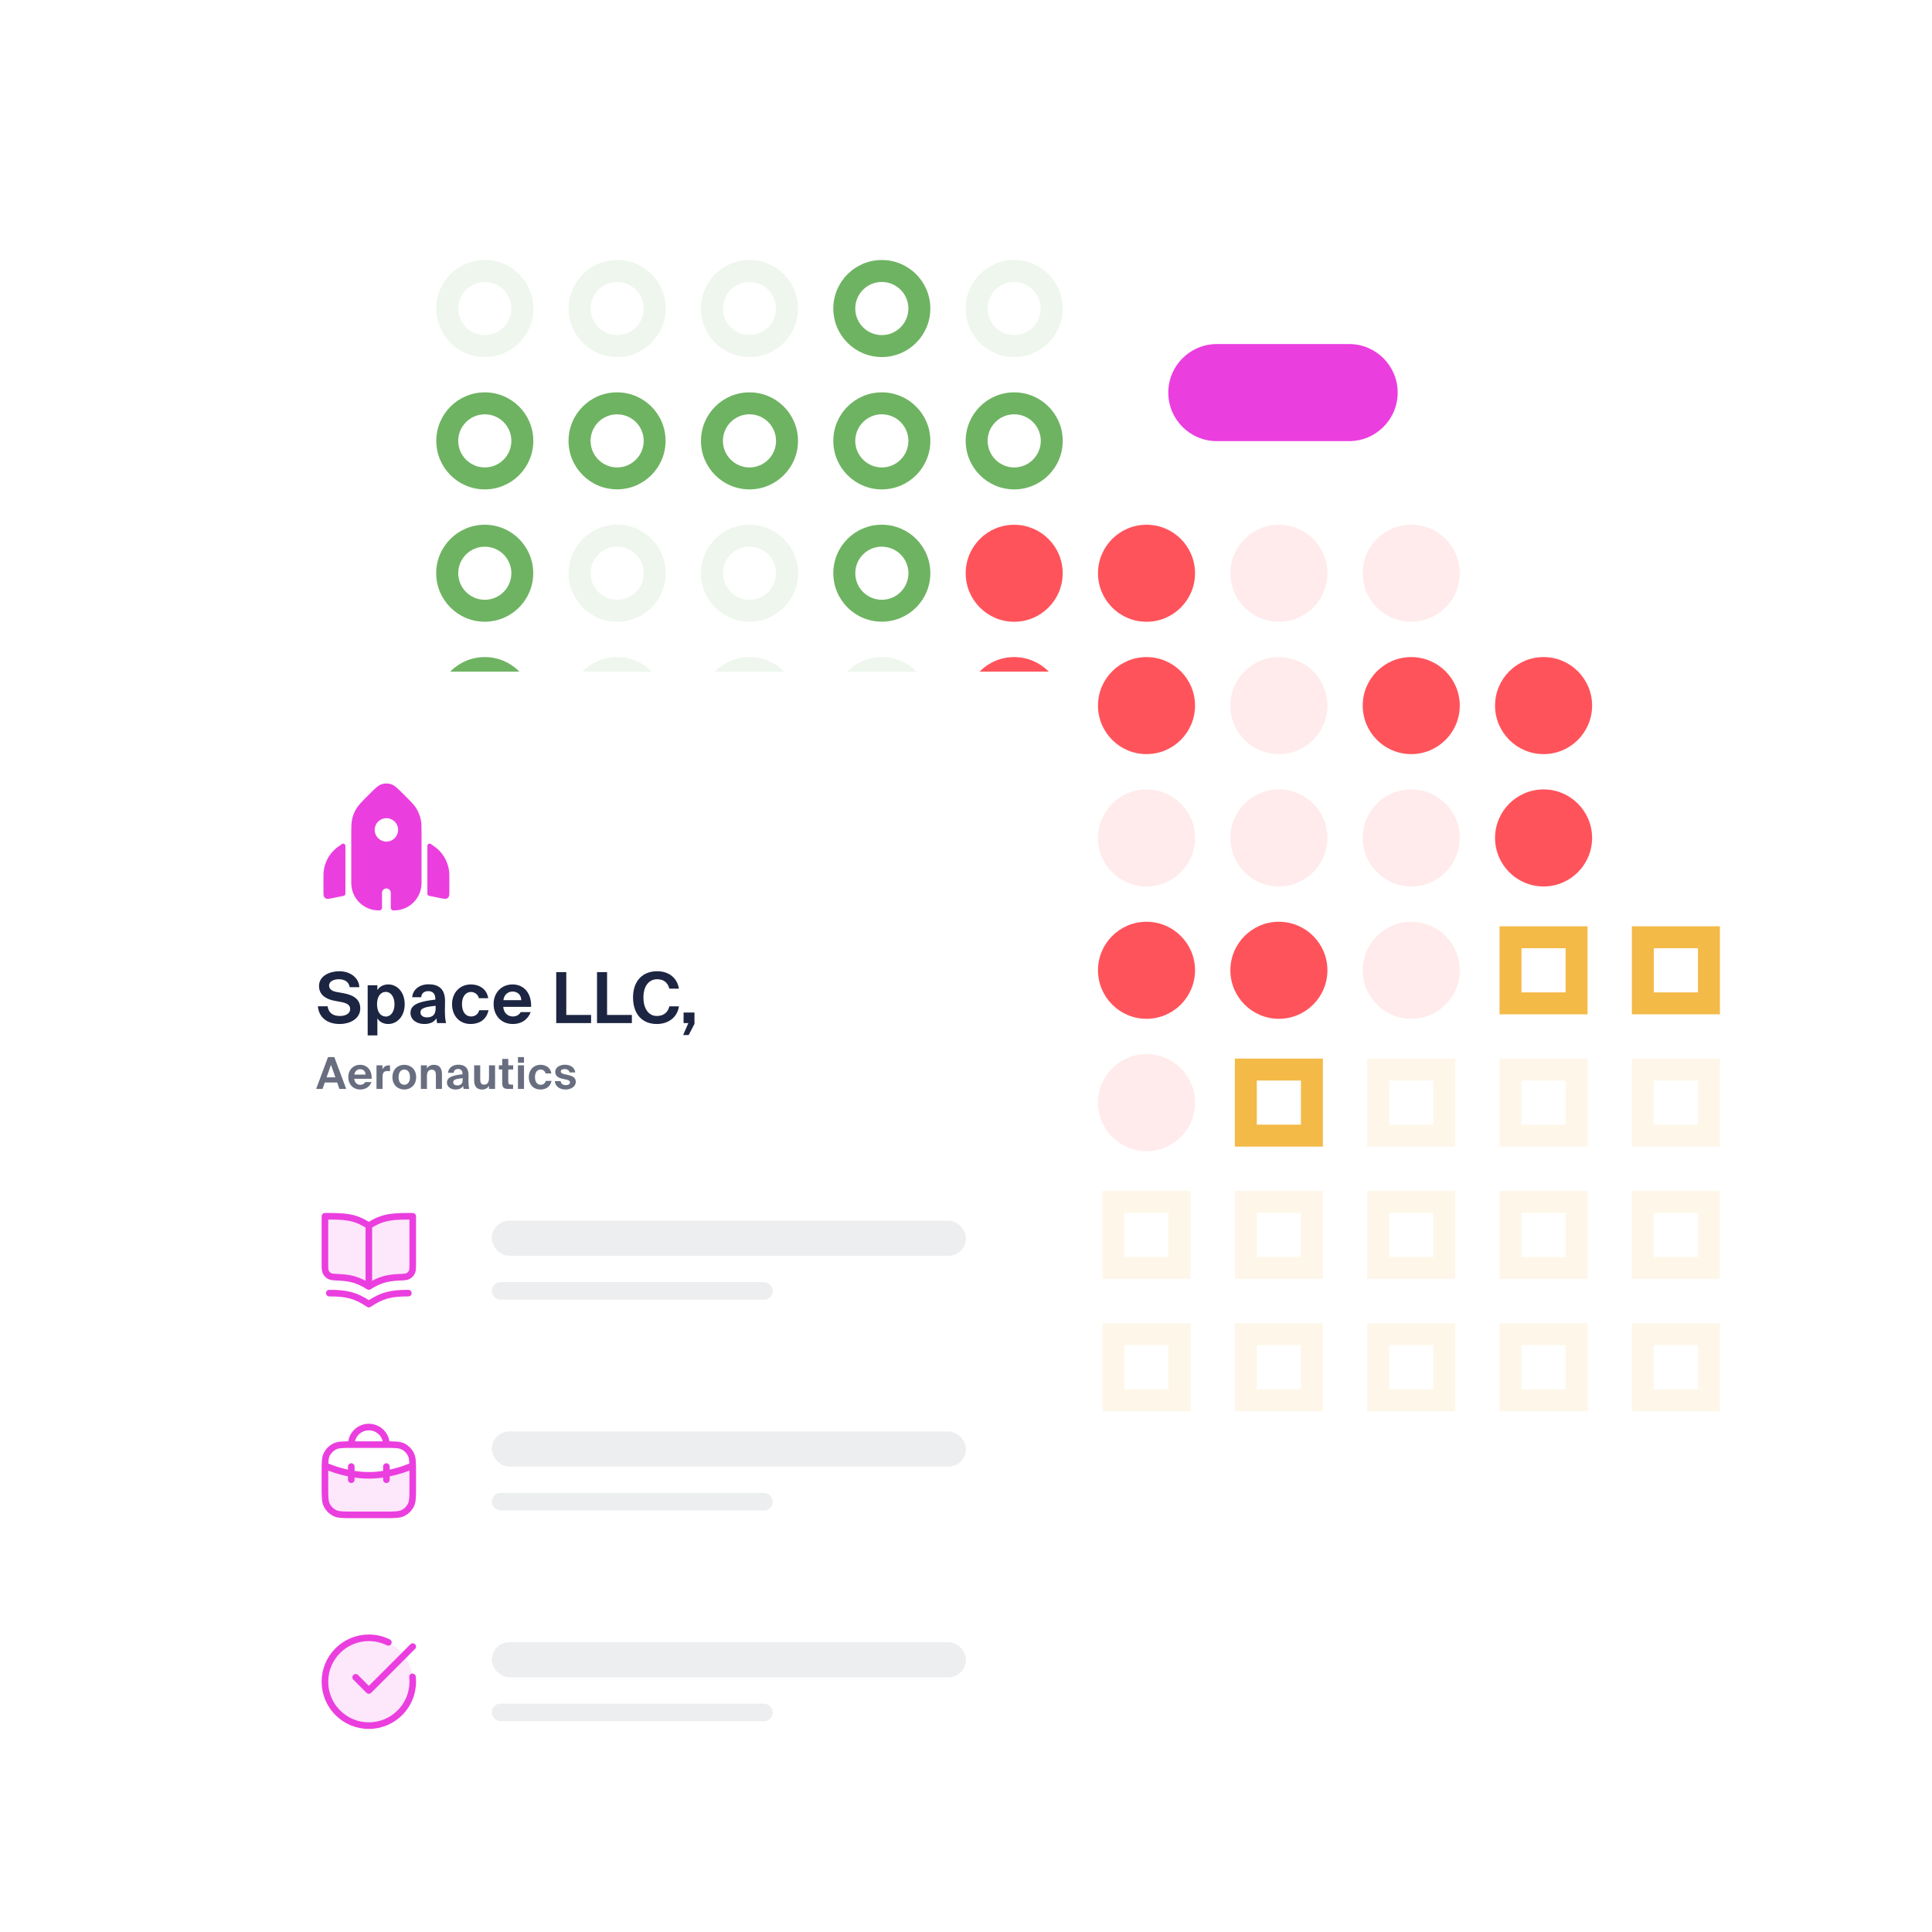 <svg width="440" height="440" viewBox="0 0 440 440" fill="none" xmlns="http://www.w3.org/2000/svg">
<path d="M351.54 171.745C345.44 171.745 340.49 166.795 340.49 160.695C340.49 154.595 345.44 149.645 351.54 149.645C357.64 149.645 362.59 154.595 362.59 160.695C362.59 166.795 357.64 171.745 351.54 171.745Z" fill="#FF535B"/>
<path d="M351.54 201.885C345.44 201.885 340.49 196.935 340.49 190.835C340.49 184.735 345.44 179.785 351.54 179.785C357.64 179.785 362.59 184.735 362.59 190.835C362.59 196.935 357.64 201.885 351.54 201.885Z" fill="#FF535B"/>
<path opacity="0.12" d="M321.4 141.605C315.29 141.605 310.35 136.655 310.35 130.545C310.35 124.435 315.3 119.495 321.4 119.495C327.5 119.495 332.45 124.445 332.45 130.545C332.45 136.645 327.5 141.595 321.41 141.595L321.4 141.605Z" fill="#FF535B"/>
<path d="M321.4 171.745C315.3 171.745 310.35 166.795 310.35 160.695C310.35 154.595 315.3 149.645 321.4 149.645C327.5 149.645 332.45 154.595 332.45 160.695C332.45 166.795 327.5 171.745 321.4 171.745Z" fill="#FF535B"/>
<path opacity="0.12" d="M321.4 201.885C315.3 201.885 310.35 196.935 310.35 190.835C310.35 184.735 315.3 179.785 321.4 179.785C327.5 179.785 332.45 184.735 332.45 190.835C332.45 196.935 327.5 201.885 321.4 201.885Z" fill="#FF535B"/>
<path opacity="0.12" d="M321.4 232.025C315.3 232.025 310.35 227.075 310.35 220.975C310.35 214.875 315.3 209.925 321.4 209.925C327.5 209.925 332.45 214.875 332.45 220.975C332.45 227.075 327.5 232.025 321.4 232.025Z" fill="#FF535B"/>
<path opacity="0.12" d="M291.26 141.605C285.16 141.605 280.21 136.655 280.21 130.555C280.21 124.455 285.17 119.505 291.26 119.505C297.35 119.505 302.31 124.455 302.31 130.555C302.31 136.655 297.36 141.605 291.26 141.605Z" fill="#FF535B"/>
<path opacity="0.12" d="M291.26 171.745C285.16 171.745 280.21 166.795 280.21 160.695C280.21 154.595 285.16 149.645 291.26 149.645C297.36 149.645 302.31 154.595 302.31 160.695C302.31 166.795 297.36 171.745 291.26 171.745Z" fill="#FF535B"/>
<path opacity="0.12" d="M291.26 201.885C285.16 201.885 280.21 196.935 280.21 190.835C280.21 184.735 285.16 179.785 291.26 179.785C297.36 179.785 302.31 184.735 302.31 190.835C302.31 196.935 297.36 201.885 291.26 201.885Z" fill="#FF535B"/>
<path d="M291.26 232.025C285.16 232.025 280.21 227.075 280.21 220.975C280.21 214.875 285.16 209.925 291.26 209.925C297.36 209.925 302.31 214.875 302.31 220.975C302.31 227.075 297.36 232.025 291.26 232.025Z" fill="#FF535B"/>
<path d="M261.11 141.605C255.01 141.605 250.06 136.655 250.06 130.555C250.06 124.455 255.01 119.505 261.11 119.505C267.21 119.505 272.16 124.455 272.16 130.555C272.16 136.655 267.21 141.605 261.11 141.605Z" fill="#FF535B"/>
<path d="M261.11 171.745C255.01 171.745 250.06 166.795 250.06 160.695C250.06 154.595 255.01 149.645 261.11 149.645C267.21 149.645 272.16 154.595 272.16 160.695C272.16 166.795 267.21 171.745 261.11 171.745Z" fill="#FF535B"/>
<path opacity="0.12" d="M261.11 201.885C255.01 201.885 250.06 196.935 250.06 190.835C250.06 184.735 255.01 179.785 261.11 179.785C267.21 179.785 272.16 184.735 272.16 190.835C272.16 196.935 267.21 201.885 261.11 201.885Z" fill="#FF535B"/>
<path d="M261.11 232.025C255.01 232.025 250.06 227.075 250.06 220.975C250.06 214.875 255.01 209.925 261.11 209.925C267.21 209.925 272.16 214.875 272.16 220.975C272.16 227.075 267.21 232.025 261.11 232.025Z" fill="#FF535B"/>
<path opacity="0.12" d="M261.11 262.165C255.01 262.165 250.06 257.215 250.06 251.115C250.06 245.015 255.02 240.065 261.11 240.065C267.2 240.065 272.16 245.015 272.16 251.115C272.16 257.215 267.21 262.165 261.11 262.165Z" fill="#FF535B"/>
<g opacity="0.12">
<path d="M230.97 64.215C234.31 64.215 237.02 66.935 237.02 70.265C237.02 73.595 234.3 76.315 230.97 76.315C227.64 76.315 224.92 73.595 224.92 70.265C224.92 66.925 227.64 64.215 230.97 64.215ZM230.97 59.215C224.87 59.215 219.92 64.165 219.92 70.265C219.92 76.365 224.87 81.315 230.97 81.315C237.07 81.315 242.02 76.365 242.02 70.265C242.02 64.165 237.07 59.215 230.97 59.215Z" fill="#6EB362"/>
</g>
<path d="M230.98 94.355C234.32 94.355 237.03 97.065 237.03 100.405C237.03 103.745 234.31 106.455 230.98 106.455C227.65 106.455 224.93 103.735 224.93 100.395C224.93 98.785 225.56 97.265 226.7 96.125C227.84 94.985 229.36 94.355 230.98 94.355ZM230.98 89.355C224.88 89.355 219.93 94.305 219.93 100.405C219.93 106.505 224.88 111.455 230.98 111.455C237.08 111.455 242.03 106.505 242.03 100.405C242.03 94.305 237.08 89.355 230.98 89.355Z" fill="#6EB362"/>
<path d="M230.98 141.605C224.88 141.605 219.93 136.655 219.93 130.555C219.93 124.455 224.88 119.505 230.97 119.515C237.07 119.515 242.02 124.455 242.02 130.555C242.02 136.655 237.07 141.605 230.97 141.605H230.98Z" fill="#FF535B"/>
<path d="M230.98 171.745C224.88 171.745 219.93 166.795 219.93 160.695C219.93 154.595 224.88 149.645 230.97 149.645C237.06 149.645 242.02 154.595 242.02 160.695C242.02 166.795 237.07 171.745 230.97 171.745H230.98Z" fill="#FF535B"/>
<path d="M230.97 201.885C224.87 201.885 219.92 196.935 219.92 190.835C219.92 184.735 224.87 179.785 230.97 179.785C237.07 179.785 242.02 184.735 242.02 190.835C242.02 196.935 237.07 201.885 230.97 201.885Z" fill="#FF535B"/>
<path d="M230.97 232.025C224.87 232.025 219.93 227.075 219.92 220.975C219.92 214.875 224.87 209.925 230.97 209.925C237.07 209.925 242.02 214.875 242.02 220.975C242.02 227.075 237.07 232.025 230.97 232.025Z" fill="#FF535B"/>
<path opacity="0.12" d="M230.98 262.165C224.88 262.165 219.93 257.215 219.93 251.115C219.93 245.015 224.88 240.065 230.98 240.065C237.08 240.065 242.03 245.015 242.03 251.115C242.03 257.215 237.08 262.165 230.98 262.165Z" fill="#FF535B"/>
<path opacity="0.12" d="M200.84 262.165C194.74 262.165 189.79 257.215 189.79 251.115C189.79 245.015 194.74 240.065 200.84 240.065C206.94 240.065 211.89 245.015 211.89 251.115C211.89 257.215 206.94 262.165 200.84 262.165Z" fill="#FF535B"/>
<path d="M200.83 64.215C204.17 64.215 206.88 66.925 206.88 70.265C206.88 73.605 204.16 76.315 200.83 76.315C197.5 76.315 194.78 73.605 194.78 70.265C194.78 66.925 197.49 64.215 200.83 64.215ZM200.83 59.215C194.73 59.215 189.78 64.165 189.78 70.265C189.78 76.365 194.73 81.315 200.83 81.315C206.93 81.315 211.88 76.365 211.88 70.265C211.88 64.165 206.93 59.215 200.83 59.215Z" fill="#6EB362"/>
<path d="M200.83 94.355C204.17 94.355 206.88 97.065 206.88 100.405C206.88 103.745 204.16 106.455 200.83 106.455C197.5 106.455 194.78 103.735 194.78 100.405C194.78 97.075 197.49 94.355 200.83 94.355ZM200.83 89.355C194.73 89.355 189.78 94.305 189.78 100.405C189.78 106.505 194.73 111.455 200.83 111.455C206.93 111.455 211.88 106.505 211.88 100.405C211.88 94.305 206.93 89.355 200.83 89.355Z" fill="#6EB362"/>
<path d="M200.84 124.505C204.17 124.505 206.89 127.215 206.89 130.545C206.89 133.875 204.17 136.595 200.84 136.595C199.23 136.595 197.71 135.965 196.56 134.825C195.42 133.685 194.79 132.165 194.79 130.535C194.79 128.925 195.42 127.405 196.56 126.265C197.7 125.125 199.22 124.495 200.84 124.495M200.84 119.495H200.82C194.73 119.495 189.78 124.435 189.78 130.535C189.78 136.645 194.73 141.585 200.83 141.585C206.93 141.585 211.88 136.635 211.88 130.535C211.88 124.435 206.93 119.495 200.83 119.495H200.84Z" fill="#6EB362"/>
<g opacity="0.12">
<path d="M200.83 154.645C204.17 154.645 206.88 157.365 206.88 160.695C206.88 164.025 204.16 166.745 200.83 166.745C199.22 166.745 197.7 166.115 196.55 164.975C195.41 163.835 194.78 162.315 194.78 160.695C194.78 159.075 195.41 157.555 196.55 156.415C197.69 155.275 199.21 154.645 200.83 154.645ZM200.83 149.645C194.73 149.645 189.78 154.595 189.78 160.695C189.78 166.795 194.73 171.745 200.83 171.745C206.93 171.745 211.88 166.795 211.88 160.695C211.88 154.595 206.93 149.645 200.83 149.645Z" fill="#6EB362"/>
</g>
<path d="M200.83 201.885C194.73 201.885 189.78 196.935 189.78 190.835C189.78 184.735 194.73 179.785 200.83 179.785C206.93 179.785 211.88 184.735 211.88 190.835C211.88 196.935 206.93 201.885 200.83 201.885Z" fill="#FF535B"/>
<path opacity="0.12" d="M200.83 232.025C194.73 232.025 189.78 227.075 189.78 220.975C189.78 214.875 194.73 209.925 200.83 209.925C206.93 209.925 211.88 214.875 211.88 220.975C211.88 227.075 206.93 232.025 200.83 232.025Z" fill="#FF535B"/>
<g opacity="0.12">
<path d="M170.69 64.215C174.03 64.215 176.74 66.935 176.74 70.265C176.74 73.595 174.03 76.315 170.69 76.315C167.35 76.315 164.64 73.605 164.64 70.265C164.64 66.925 167.35 64.215 170.69 64.215ZM170.69 59.215C164.59 59.215 159.64 64.165 159.64 70.265C159.64 76.365 164.59 81.315 170.69 81.315C176.79 81.315 181.74 76.365 181.74 70.265C181.74 64.165 176.79 59.215 170.69 59.215Z" fill="#6EB362"/>
</g>
<path d="M170.69 94.355C174.03 94.355 176.74 97.065 176.74 100.405C176.74 103.745 174.02 106.455 170.69 106.455C167.36 106.455 164.64 103.735 164.64 100.405C164.64 97.075 167.35 94.355 170.69 94.355ZM170.69 89.355C164.59 89.355 159.64 94.305 159.64 100.405C159.64 106.505 164.59 111.455 170.69 111.455C176.79 111.455 181.74 106.505 181.74 100.405C181.74 94.305 176.79 89.355 170.69 89.355Z" fill="#6EB362"/>
<g opacity="0.12">
<path d="M170.7 124.495C174.04 124.495 176.75 127.205 176.75 130.545C176.75 133.885 174.04 136.595 170.7 136.595C167.36 136.595 164.65 133.875 164.65 130.545C164.65 127.215 167.37 124.495 170.7 124.495ZM170.7 119.495C164.6 119.495 159.65 124.445 159.65 130.545C159.65 136.645 164.6 141.595 170.7 141.595C176.8 141.595 181.75 136.645 181.75 130.545C181.75 124.445 176.8 119.495 170.7 119.495Z" fill="#6EB362"/>
</g>
<g opacity="0.12">
<path d="M170.7 154.645C174.04 154.645 176.75 157.365 176.75 160.695C176.75 164.025 174.03 166.745 170.7 166.745C167.37 166.745 164.65 164.035 164.65 160.695C164.65 157.355 167.37 154.645 170.7 154.645ZM170.7 149.645C164.6 149.645 159.65 154.595 159.65 160.695C159.65 166.795 164.6 171.745 170.7 171.745C176.8 171.745 181.75 166.795 181.75 160.695C181.75 154.595 176.8 149.645 170.7 149.645Z" fill="#6EB362"/>
</g>
<path d="M170.7 184.785C174.04 184.785 176.75 187.495 176.75 190.835C176.75 194.175 174.03 196.885 170.7 196.885C167.37 196.885 164.65 194.175 164.65 190.835C164.65 187.495 167.37 184.785 170.7 184.785ZM170.7 179.785C164.6 179.785 159.65 184.735 159.65 190.835C159.65 196.935 164.6 201.885 170.7 201.885C176.8 201.885 181.75 196.935 181.75 190.835C181.75 184.735 176.8 179.785 170.7 179.785Z" fill="#6EB362"/>
<g opacity="0.12">
<path d="M170.69 214.925C174.03 214.925 176.74 217.635 176.74 220.975C176.74 224.315 174.03 227.025 170.69 227.025C167.35 227.025 164.64 224.315 164.64 220.975C164.64 217.635 167.35 214.925 170.69 214.925ZM170.69 209.925C164.59 209.925 159.64 214.875 159.64 220.975C159.64 227.075 164.59 232.025 170.69 232.025C176.79 232.025 181.74 227.075 181.74 220.975C181.74 214.875 176.79 209.925 170.69 209.925Z" fill="#6EB362"/>
</g>
<g opacity="0.12">
<path d="M140.55 64.215C143.89 64.215 146.6 66.935 146.61 70.265C146.61 73.605 143.89 76.315 140.55 76.315C138.93 76.315 137.41 75.685 136.27 74.545C135.13 73.405 134.5 71.885 134.5 70.265C134.5 66.925 137.21 64.215 140.55 64.215ZM140.55 59.215C134.45 59.215 129.5 64.165 129.5 70.265C129.5 76.365 134.45 81.315 140.55 81.315C146.65 81.315 151.6 76.365 151.61 70.265C151.61 64.165 146.66 59.215 140.55 59.215Z" fill="#6EB362"/>
</g>
<path d="M140.56 94.365C143.89 94.365 146.6 97.075 146.6 100.405C146.6 103.735 143.89 106.455 140.55 106.455C137.21 106.455 134.5 103.735 134.5 100.405C134.5 97.065 137.21 94.355 140.55 94.355M140.55 89.355H140.53C134.43 89.355 129.49 94.295 129.48 100.395C129.48 106.505 134.43 111.445 140.53 111.445C146.63 111.445 151.58 106.495 151.58 100.395C151.58 94.295 146.64 89.355 140.54 89.355H140.55Z" fill="#6EB362"/>
<g opacity="0.12">
<path d="M140.55 124.495C143.89 124.495 146.6 127.205 146.6 130.545C146.6 132.165 145.97 133.685 144.83 134.825C143.69 135.965 142.17 136.595 140.55 136.595C137.21 136.595 134.5 133.875 134.5 130.545C134.5 127.205 137.22 124.495 140.55 124.495ZM140.55 119.495C134.45 119.495 129.5 124.445 129.5 130.545C129.5 136.645 134.45 141.595 140.55 141.595C146.65 141.595 151.61 136.645 151.6 130.545C151.6 124.445 146.65 119.495 140.55 119.495Z" fill="#6EB362"/>
</g>
<g opacity="0.12">
<path d="M140.55 154.645C143.89 154.645 146.6 157.365 146.6 160.695C146.6 164.025 143.89 166.745 140.55 166.745C137.21 166.745 134.5 164.025 134.5 160.695C134.5 157.355 137.21 154.645 140.55 154.645ZM140.55 149.645C134.45 149.645 129.5 154.595 129.5 160.695C129.5 166.795 134.45 171.745 140.55 171.745C146.65 171.745 151.6 166.795 151.6 160.695C151.6 154.595 146.65 149.645 140.55 149.645Z" fill="#6EB362"/>
</g>
<path d="M140.55 184.785C143.89 184.785 146.6 187.505 146.61 190.835C146.61 194.175 143.89 196.885 140.55 196.885C137.21 196.885 134.5 194.175 134.5 190.835C134.5 189.225 135.13 187.705 136.27 186.565C137.41 185.425 138.93 184.795 140.55 184.795M140.55 179.795C134.45 179.795 129.5 184.745 129.5 190.845C129.5 196.945 134.45 201.895 140.55 201.895C146.65 201.895 151.6 196.945 151.61 190.845C151.61 184.745 146.66 179.795 140.55 179.795Z" fill="#6EB362"/>
<g opacity="0.12">
<path d="M140.55 214.925C143.89 214.925 146.6 217.645 146.61 220.975C146.61 224.315 143.89 227.025 140.55 227.025C137.21 227.025 134.5 224.305 134.5 220.975C134.5 217.635 137.22 214.925 140.55 214.925ZM140.55 209.925C134.45 209.925 129.5 214.875 129.5 220.975C129.5 227.075 134.45 232.025 140.55 232.025C146.65 232.025 151.6 227.075 151.61 220.975C151.61 214.875 146.66 209.925 140.55 209.925Z" fill="#6EB362"/>
</g>
<g opacity="0.12">
<path d="M110.41 64.215C113.75 64.215 116.46 66.935 116.46 70.265C116.46 73.595 113.75 76.315 110.41 76.315C107.07 76.315 104.36 73.605 104.36 70.265C104.36 66.925 107.08 64.215 110.41 64.215ZM110.41 59.215C104.31 59.215 99.36 64.165 99.36 70.265C99.36 76.365 104.31 81.315 110.41 81.315C116.51 81.315 121.46 76.365 121.46 70.265C121.46 64.165 116.51 59.215 110.41 59.215Z" fill="#6EB362"/>
</g>
<path d="M110.41 94.355C113.75 94.355 116.46 97.065 116.46 100.405C116.46 103.745 113.75 106.455 110.41 106.455C107.07 106.455 104.36 103.735 104.36 100.405C104.36 97.075 107.08 94.355 110.41 94.355ZM110.41 89.355C104.31 89.355 99.36 94.305 99.36 100.405C99.36 106.505 104.31 111.455 110.41 111.455C116.51 111.455 121.46 106.505 121.46 100.405C121.46 94.305 116.51 89.355 110.41 89.355Z" fill="#6EB362"/>
<path d="M110.42 124.505C113.75 124.505 116.46 127.215 116.46 130.545C116.46 133.875 113.75 136.595 110.41 136.595C107.07 136.595 104.36 133.875 104.36 130.545C104.36 127.215 107.07 124.505 110.41 124.505M110.41 119.505H110.39C104.29 119.505 99.34 124.455 99.34 130.545C99.34 136.635 104.29 141.595 110.39 141.595C116.49 141.595 121.44 136.645 121.44 130.545C121.44 124.445 116.5 119.505 110.4 119.505H110.41Z" fill="#6EB362"/>
<path d="M110.41 154.645C113.75 154.645 116.46 157.365 116.46 160.695C116.46 164.025 113.75 166.745 110.41 166.745C107.07 166.745 104.36 164.035 104.36 160.695C104.36 157.355 107.08 154.645 110.41 154.645ZM110.41 149.645C104.31 149.645 99.36 154.595 99.36 160.695C99.36 166.795 104.31 171.745 110.41 171.745C116.51 171.745 121.46 166.795 121.46 160.695C121.46 154.595 116.51 149.645 110.41 149.645Z" fill="#6EB362"/>
<path d="M386.7 215.955V226.005H376.65V215.955H386.7ZM391.7 210.955H371.65V231.005H391.7V210.955Z" fill="#F3BA48"/>
<g opacity="0.12">
<path d="M386.7 246.085V256.135H376.65V246.085H386.7ZM391.7 241.085H371.65V261.135H391.7V241.085Z" fill="#F3BA48"/>
</g>
<g opacity="0.12">
<path d="M386.7 276.225V286.275H376.65V276.225H386.7ZM391.7 271.225H371.65V291.275H391.7V271.225Z" fill="#F3BA48"/>
</g>
<path d="M356.56 215.955V226.005H346.51V215.955H356.56ZM361.56 210.955H341.51V231.005H361.56V210.955Z" fill="#F3BA48"/>
<g opacity="0.12">
<path d="M356.56 246.085V256.135H346.51V246.085H356.56ZM361.56 241.085H341.51V261.135H361.56V241.085Z" fill="#F3BA48"/>
</g>
<g opacity="0.12">
<path d="M356.56 276.225V286.275H346.51V276.225H356.56ZM361.56 271.225H341.51V291.275H361.56V271.225Z" fill="#F3BA48"/>
</g>
<g opacity="0.12">
<path d="M326.42 246.085V256.135H316.37V246.085H326.42ZM331.42 241.085H311.37V261.135H331.42V241.085Z" fill="#F3BA48"/>
</g>
<g opacity="0.12">
<path d="M326.42 276.225V286.275H316.37V276.225H326.42ZM331.42 271.225H311.37V291.275H331.42V271.225Z" fill="#F3BA48"/>
</g>
<path d="M296.28 246.085V256.135H286.23V246.085H296.28ZM301.28 241.085H281.23V261.135H301.28V241.085Z" fill="#F3BA48"/>
<g opacity="0.12">
<path d="M296.28 276.225V286.275H286.23V276.225H296.28ZM301.28 271.225H281.23V291.275H301.28V271.225Z" fill="#F3BA48"/>
</g>
<g opacity="0.12">
<path d="M266.14 276.225V286.275H256.09V276.225H266.14ZM271.14 271.225H251.09V291.275H271.14V271.225Z" fill="#F3BA48"/>
</g>
<g opacity="0.12">
<path d="M236.14 276.225V286.275H226.09V276.225H236.14ZM241.14 271.225H221.09V291.275H241.14V271.225Z" fill="#F3BA48"/>
</g>
<g opacity="0.12">
<path d="M386.7 306.365V316.415H376.65V306.365H386.7ZM391.7 301.365H371.65V321.415H391.7V301.365Z" fill="#F3BA48"/>
</g>
<g opacity="0.12">
<path d="M356.56 306.365V316.415H346.51V306.365H356.56ZM361.56 301.365H341.51V321.415H361.56V301.365Z" fill="#F3BA48"/>
</g>
<g opacity="0.12">
<path d="M326.42 306.365V316.415H316.37V306.365H326.42ZM331.42 301.365H311.37V321.415H331.42V301.365Z" fill="#F3BA48"/>
</g>
<g opacity="0.12">
<path d="M296.28 306.365V316.415H286.23V306.365H296.28ZM301.28 301.365H281.23V321.415H301.28V301.365Z" fill="#F3BA48"/>
</g>
<g opacity="0.12">
<path d="M266.14 306.365V316.415H256.09V306.365H266.14ZM271.14 301.365H251.09V321.415H271.14V301.365Z" fill="#F3BA48"/>
</g>
<g opacity="0.12">
<path d="M236.14 306.365V316.415H226.09V306.365H236.14ZM241.14 301.365H221.09V321.415H241.14V301.365Z" fill="#F3BA48"/>
</g>
<path d="M120.44 180.805H100.39V200.855H120.44V180.805Z" fill="#F3BA48"/>
<path opacity="0.12" d="M120.44 210.945H100.39V230.995H120.44V210.945Z" fill="#F3BA48"/>
<rect x="250.57" y="57.855" width="83.24" height="53.11" rx="7.5" fill="white" fill-opacity="0.5"/>
<g filter="url(#filter0_dd_5844_180864)">
<path d="M307.26 73.355H277.12C271.02 73.355 266.07 78.305 266.07 84.405C266.07 90.505 271.01 95.465 277.12 95.465H307.26C313.36 95.465 318.31 90.505 318.31 84.405C318.31 78.305 313.36 73.355 307.26 73.355Z" fill="#EB3EDF"/>
</g>
<rect x="250.57" y="57.855" width="83.24" height="53.11" rx="7.5" stroke="white"/>
<g opacity="0.12">
<path d="M170.69 245.065C174.03 245.065 176.74 247.775 176.74 251.115C176.74 254.455 174.03 257.165 170.69 257.165C167.35 257.165 164.64 254.455 164.64 251.115C164.64 247.775 167.35 245.065 170.69 245.065ZM170.69 240.065C164.59 240.065 159.64 245.015 159.64 251.115C159.64 257.215 164.59 262.165 170.69 262.165C176.79 262.165 181.74 257.215 181.74 251.115C181.74 245.015 176.79 240.065 170.69 240.065Z" fill="#6EB362"/>
</g>
<g opacity="0.12">
<path d="M140.55 275.205C143.89 275.205 146.6 277.925 146.61 281.255C146.61 284.595 143.89 287.305 140.55 287.305C137.21 287.305 134.5 284.585 134.5 281.255C134.5 277.915 137.22 275.205 140.55 275.205ZM140.55 270.205C134.45 270.205 129.5 275.155 129.5 281.255C129.5 287.355 134.45 292.305 140.55 292.305C146.65 292.305 151.6 287.355 151.61 281.255C151.61 275.155 146.66 270.205 140.55 270.205Z" fill="#6EB362"/>
</g>
<path d="M140.57 305.345C143.9 305.345 146.61 308.055 146.61 311.395C146.61 314.735 143.9 317.445 140.56 317.445C138.94 317.445 137.43 316.815 136.28 315.675C135.14 314.535 134.51 313.015 134.51 311.395C134.51 308.055 137.22 305.345 140.56 305.345M140.56 300.345H140.54C134.44 300.345 129.49 305.295 129.49 311.395C129.49 317.495 134.43 322.445 140.54 322.445H140.56C146.65 322.445 151.6 317.495 151.6 311.395C151.6 305.295 146.66 300.345 140.56 300.345Z" fill="#0091EA"/>
<g opacity="0.12">
<path d="M110.42 275.205C113.75 275.205 116.47 277.925 116.47 281.255C116.47 284.585 113.75 287.305 110.42 287.305C107.08 287.305 104.36 284.585 104.37 281.245C104.37 279.635 105 278.115 106.14 276.965C107.28 275.825 108.81 275.195 110.42 275.195M110.42 270.195C104.31 270.195 99.36 275.145 99.37 281.245C99.37 287.345 104.32 292.295 110.42 292.295C116.52 292.295 121.47 287.335 121.47 281.245C121.47 275.155 116.52 270.195 110.42 270.195Z" fill="#0091EA"/>
</g>
<path d="M110.42 305.335C113.75 305.335 116.46 308.055 116.46 311.395C116.46 314.735 113.75 317.445 110.41 317.445C107.07 317.445 104.36 314.725 104.36 311.395C104.36 308.055 107.08 305.335 110.42 305.335ZM110.42 300.335C104.31 300.335 99.37 305.295 99.36 311.395C99.36 317.495 104.31 322.445 110.41 322.445C116.51 322.445 121.46 317.495 121.46 311.395C121.46 305.295 116.51 300.335 110.41 300.335H110.42Z" fill="#0091EA"/>
<g opacity="0.12">
<path d="M205.86 276.225V286.275H195.81V276.225H205.86ZM210.86 271.225H190.81V291.275H210.86V271.225Z" fill="#F3BA48"/>
</g>
<g opacity="0.12">
<path d="M175.72 276.225V286.275H165.67V276.225H175.72ZM180.72 271.225H160.67V291.275H180.72V271.225Z" fill="#F3BA48"/>
</g>
<g opacity="0.12">
<path d="M205.86 306.365V316.415H195.81V306.365H205.86ZM210.86 301.365H190.81V321.415H210.86V301.365Z" fill="#F3BA48"/>
</g>
<path d="M170.7 299.385L158.52 320.465H182.87L170.7 299.385Z" fill="#6EB362"/>
<g opacity="0.12">
<path d="M140.55 240.065H110.41C104.31 240.065 99.36 245.015 99.36 251.115C99.36 257.215 104.3 262.175 110.41 262.175H140.55C146.65 262.175 151.6 257.215 151.6 251.115C151.6 245.015 146.65 240.065 140.55 240.065Z" fill="#EB3EDF"/>
</g>
<g filter="url(#filter1_dd_5844_180864)">
<path d="M48 133C48 124.163 55.163 117 64 117H244V367C244 375.837 236.837 383 228 383H64C55.163 383 48 375.837 48 367V133Z" fill="white"/>
<g clip-path="url(#clip0_5844_180864)">
<path d="M75.581 168.564C74.925 168.695 74.597 168.761 74.34 168.672C74.115 168.594 73.925 168.439 73.804 168.233C73.667 167.999 73.667 167.664 73.667 166.995L73.667 164.126C73.667 163.352 73.667 162.965 73.7 162.601C73.892 160.511 74.897 158.58 76.5 157.224C76.779 156.988 77.096 156.766 77.73 156.322V156.322C77.859 156.232 77.923 156.187 77.971 156.167C78.26 156.043 78.591 156.216 78.656 156.524C78.667 156.575 78.667 156.653 78.667 156.81V167.291C78.667 167.525 78.667 167.642 78.625 167.737C78.588 167.822 78.528 167.894 78.453 167.947C78.367 168.007 78.253 168.03 78.024 168.076L75.581 168.564Z" fill="#EB3EDF"/>
<path d="M98.27 156.322C98.904 156.766 99.221 156.988 99.501 157.224C101.103 158.58 102.108 160.511 102.3 162.601C102.334 162.965 102.334 163.352 102.334 164.126V166.995C102.334 167.664 102.334 167.999 102.196 168.233C102.076 168.439 101.886 168.594 101.66 168.672C101.404 168.761 101.076 168.695 100.42 168.564L97.977 168.076C97.747 168.03 97.633 168.007 97.547 167.947C97.472 167.894 97.412 167.822 97.375 167.737C97.333 167.642 97.333 167.525 97.333 167.291V156.81C97.333 156.653 97.333 156.575 97.344 156.524C97.409 156.215 97.74 156.043 98.029 156.167C98.077 156.187 98.142 156.232 98.27 156.322V156.322Z" fill="#EB3EDF"/>
<path fill-rule="evenodd" clip-rule="evenodd" d="M84.033 144.952C85.421 143.559 86.115 142.862 86.916 142.602C87.621 142.372 88.38 142.372 89.084 142.602C89.885 142.863 90.579 143.559 91.967 144.952L92.589 145.576C93.65 146.641 94.18 147.173 94.592 147.772C95.231 148.701 95.666 149.755 95.869 150.864C96 151.579 96 152.33 96 153.833V153.833V165.111C96 168.548 93.214 171.334 89.778 171.334H89.556C89.249 171.334 89 171.085 89 170.778V167.333C89 166.781 88.552 166.333 88 166.333V166.333C87.448 166.333 87 166.781 87 167.333V170.778C87 171.085 86.751 171.334 86.445 171.334H86.222C82.786 171.334 80 168.548 80 165.111L80 154.288C80 152.336 80 151.361 80.22 150.442C80.415 149.627 80.737 148.849 81.174 148.134C81.666 147.328 82.355 146.636 83.733 145.254L84.033 144.952ZM88 155.667C89.473 155.667 90.667 154.473 90.667 153C90.667 151.527 89.473 150.333 88 150.333C86.527 150.333 85.333 151.527 85.333 153C85.333 154.473 86.527 155.667 88 155.667Z" fill="#EB3EDF"/>
</g>
<path d="M76.128 191.912C74.24 191.544 72.656 190.568 72.656 188.552C72.656 186.216 75.136 185.192 77.28 185.192C79.68 185.192 81.728 186.6 81.84 188.824H79.632C79.456 187.464 78.272 187.016 77.184 187.016C76.128 187.016 74.944 187.416 74.944 188.456C74.944 189.272 75.632 189.72 76.56 189.896L78.08 190.168C79.968 190.504 82.048 191.256 82.048 193.656C82.048 196.04 79.68 197.208 77.344 197.208C74.496 197.208 72.608 195.672 72.4 193.176H74.608C74.864 194.872 76.048 195.384 77.424 195.384C78.448 195.384 79.744 195.016 79.744 193.768C79.744 192.776 78.832 192.408 77.6 192.184L76.128 191.912ZM83.734 199.8V188.392H85.942V189.496C86.406 188.696 87.334 188.2 88.422 188.2C90.502 188.2 92.166 189.992 92.166 192.696C92.166 195.448 90.454 197.208 88.406 197.208C87.51 197.208 86.486 196.856 85.942 195.912V199.8H83.734ZM89.846 192.712C89.846 191.032 89.014 189.896 87.878 189.896C86.662 189.896 85.862 190.968 85.862 192.696C85.862 194.456 86.662 195.512 87.878 195.512C89.014 195.512 89.846 194.392 89.846 192.712ZM96.587 197.208C94.939 197.208 93.483 196.248 93.483 194.68C93.483 192.648 95.771 192.04 99.147 191.656V191.512C99.147 190.184 98.427 189.72 97.531 189.72C96.683 189.72 95.979 190.168 95.931 191.112H93.867C94.027 189.416 95.435 188.168 97.643 188.168C99.691 188.168 101.355 189.048 101.355 191.96C101.355 192.232 101.323 193.368 101.323 194.152C101.323 195.512 101.419 196.28 101.579 197H99.547C99.483 196.728 99.435 196.344 99.403 195.928C98.795 196.824 97.883 197.208 96.587 197.208ZM99.211 193.064C96.747 193.32 95.755 193.608 95.755 194.568C95.755 195.192 96.251 195.704 97.243 195.704C98.619 195.704 99.211 194.952 99.211 193.704V193.064ZM111.178 191.336H109.066C108.906 190.52 108.106 189.912 107.274 189.912C106.122 189.912 105.21 190.888 105.21 192.68C105.21 194.488 106.074 195.496 107.29 195.496C108.042 195.496 108.858 195.112 109.146 194.072H111.258C110.746 196.424 108.954 197.208 107.178 197.208C104.602 197.208 102.954 195.304 102.954 192.712C102.954 190.088 104.698 188.2 107.274 188.2C109.066 188.2 110.89 189.192 111.178 191.336ZM114.607 193.304C114.719 194.776 115.743 195.496 116.783 195.496C117.455 195.496 118.143 195.256 118.591 194.504H120.863C120.399 195.784 119.135 197.208 116.799 197.208C114.031 197.208 112.415 195.144 112.415 192.664C112.415 190.104 114.191 188.2 116.735 188.2C119.391 188.2 121.055 190.264 120.959 193.304H114.607ZM114.639 191.784H118.719C118.671 190.328 117.647 189.816 116.719 189.816C115.887 189.816 114.815 190.344 114.639 191.784ZM128.967 195.144H134.615V197H126.679V185.4H128.967V195.144ZM138.256 195.144H143.904V197H135.968V185.4H138.256V195.144ZM154.617 193.192C154.313 195.528 152.377 197.208 149.593 197.208C146.153 197.208 144.169 194.84 144.169 191.144C144.169 187.48 146.281 185.192 149.657 185.192C152.377 185.192 154.233 186.744 154.617 189.16H152.441C152.009 187.544 150.921 187.016 149.641 187.016C147.881 187.016 146.537 188.456 146.537 191.144C146.537 193.912 147.881 195.384 149.561 195.384C150.937 195.384 152.073 194.76 152.441 193.192H154.617ZM155.68 194.6H158.16V197.176L156.848 199.72H155.584L156.768 197H155.68V194.6Z" fill="#1C2541"/>
<path d="M74.7 204.75H76.14L78.85 212H77.3L76.79 210.53H73.97L73.46 212H72L74.7 204.75ZM74.38 209.36H76.38L75.38 206.5L74.38 209.36ZM80.686 209.69C80.756 210.61 81.396 211.06 82.046 211.06C82.466 211.06 82.896 210.91 83.176 210.44H84.596C84.306 211.24 83.516 212.13 82.056 212.13C80.326 212.13 79.316 210.84 79.316 209.29C79.316 207.69 80.426 206.5 82.016 206.5C83.676 206.5 84.716 207.79 84.656 209.69H80.686ZM80.706 208.74H83.256C83.226 207.83 82.586 207.51 82.006 207.51C81.486 207.51 80.816 207.84 80.706 208.74ZM88.825 207.95C88.625 207.93 88.455 207.92 88.255 207.92C87.575 207.92 87.125 208.17 87.125 209.18V212H85.745V206.62H87.105V207.56C87.415 206.9 87.905 206.63 88.525 206.63C88.615 206.63 88.735 206.64 88.825 206.65V207.95ZM89.374 209.32C89.374 207.43 90.714 206.5 92.074 206.5C93.434 206.5 94.774 207.43 94.774 209.32C94.774 211.21 93.434 212.13 92.074 212.13C90.714 212.13 89.374 211.21 89.374 209.32ZM90.774 209.32C90.774 210.44 91.314 211.05 92.074 211.05C92.834 211.05 93.374 210.44 93.374 209.32C93.374 208.19 92.834 207.58 92.074 207.58C91.314 207.58 90.774 208.19 90.774 209.32ZM97.232 207.33C97.542 206.79 98.132 206.5 98.792 206.5C100.082 206.5 100.652 207.29 100.652 208.61V212H99.272V208.91C99.272 208.21 99.122 207.61 98.342 207.61C97.432 207.61 97.232 208.35 97.232 209.2V212H95.852V206.62H97.232V207.33ZM103.729 212.13C102.699 212.13 101.789 211.53 101.789 210.55C101.789 209.28 103.219 208.9 105.329 208.66V208.57C105.329 207.74 104.879 207.45 104.319 207.45C103.789 207.45 103.349 207.73 103.319 208.32H102.029C102.129 207.26 103.009 206.48 104.389 206.48C105.669 206.48 106.709 207.03 106.709 208.85C106.709 209.02 106.689 209.73 106.689 210.22C106.689 211.07 106.749 211.55 106.849 212H105.579C105.539 211.83 105.509 211.59 105.489 211.33C105.109 211.89 104.539 212.13 103.729 212.13ZM105.369 209.54C103.829 209.7 103.209 209.88 103.209 210.48C103.209 210.87 103.519 211.19 104.139 211.19C104.999 211.19 105.369 210.72 105.369 209.94V209.54ZM111.368 211.29C111.058 211.83 110.458 212.13 109.798 212.13C108.508 212.13 107.988 211.34 107.988 210.02V206.62H109.368V209.72C109.368 210.44 109.468 211.02 110.248 211.02C111.158 211.02 111.368 210.27 111.368 209.42V206.62H112.748V212H111.368V211.29ZM114.376 205.16H115.756V206.62H116.876V207.57H115.756V210.35C115.756 210.9 115.946 211.01 116.436 211.01H116.856V212H115.846C114.616 212 114.376 211.62 114.376 210.55V207.57H113.616V206.62H114.376V205.16ZM119.34 204.75V206.03H117.96V204.75H119.34ZM119.34 206.62V212H117.96V206.62H119.34ZM125.567 208.46H124.247C124.147 207.95 123.647 207.57 123.127 207.57C122.407 207.57 121.837 208.18 121.837 209.3C121.837 210.43 122.377 211.06 123.137 211.06C123.607 211.06 124.117 210.82 124.297 210.17H125.617C125.297 211.64 124.177 212.13 123.067 212.13C121.457 212.13 120.427 210.94 120.427 209.32C120.427 207.68 121.517 206.5 123.127 206.5C124.247 206.5 125.387 207.12 125.567 208.46ZM129.73 208.24C129.63 207.79 129.21 207.47 128.58 207.47C128.07 207.47 127.71 207.66 127.71 207.99C127.71 208.28 127.92 208.5 128.43 208.61L129.15 208.77C130.22 209.01 131.13 209.28 131.13 210.39C131.13 211.47 130.02 212.13 128.8 212.13C127.48 212.13 126.48 211.45 126.35 210.22H127.68C127.76 210.74 128.13 211.13 128.84 211.13C129.43 211.13 129.81 210.91 129.81 210.52C129.81 210.12 129.39 209.96 128.93 209.86L128.13 209.69C127.12 209.48 126.45 209.06 126.45 208.08C126.45 207.11 127.49 206.48 128.65 206.48C129.77 206.48 130.84 207 131.02 208.24H129.73Z" fill="#686E80"/>
<path opacity="0.12" d="M94 241L94 251.657C94 252.759 94 253.309 93.794 253.727C93.608 254.106 93.334 254.392 92.964 254.596C92.556 254.82 91.971 254.847 90.8 254.9C88.265 255.016 86.427 255.44 84 257C81.573 255.44 79.735 255.016 77.2 254.9C76.029 254.847 75.444 254.82 75.036 254.596C74.666 254.392 74.392 254.106 74.206 253.727C74 253.309 74 252.759 74 251.657L74 241C78.444 241 80.667 241 84 243.143C87.333 241 89.556 241 94 241Z" fill="#EB3EDF"/>
<path d="M84 257C86.427 255.44 88.265 255.016 90.8 254.9C91.971 254.847 92.556 254.82 92.964 254.596C93.334 254.392 93.608 254.106 93.794 253.727C94 253.309 94 252.759 94 251.657L94 241C89.556 241 87.333 241 84 243.143M84 257C81.573 255.44 79.735 255.016 77.2 254.9C76.029 254.847 75.444 254.82 75.036 254.596C74.666 254.392 74.392 254.106 74.206 253.727C74 253.309 74 252.759 74 251.657L74 241C78.444 241 80.667 241 84 243.143M84 257L84 243.143M93 258.5C89 258.5 87 259 84 261C81 259 79 258.5 75 258.5" stroke="#EB3EDF" stroke-width="1.5" stroke-linecap="round" stroke-linejoin="round"/>
<g opacity="0.08">
<rect x="112" y="242" width="108" height="8" rx="4" fill="#1C2541"/>
</g>
<g opacity="0.08">
<rect x="112" y="256" width="64" height="4" rx="2" fill="#1C2541"/>
</g>
<path opacity="0.12" d="M80.4 309L87.6 309C89.84 309 90.96 309 91.816 308.564C92.569 308.181 93.18 307.569 93.564 306.816C94 305.96 94 304.84 94 302.6L94 297.5C92 299 87 300 84 300C81 300 76 299 74 297.5L74 302.6C74 304.84 74 305.96 74.436 306.816C74.82 307.569 75.431 308.181 76.184 308.564C77.04 309 78.16 309 80.4 309Z" fill="#EB3EDF"/>
<path d="M74.5 298C74.5 298 76.83 299.036 80 299.616M80 299.616C81.235 299.843 82.598 300 84 300C85.402 300 86.765 299.843 88 299.616M80 299.616L80 298M80 299.616L80 301M88 299.616C91.17 299.036 93.5 298 93.5 298M88 299.616L88 298M88 299.616L88 301M88 293C88 290.791 86.209 289 84 289C81.791 289 80 290.791 80 293M80.4 309L87.6 309C89.84 309 90.96 309 91.816 308.564C92.569 308.181 93.18 307.569 93.564 306.816C94 305.96 94 304.84 94 302.6L94 299.4C94 297.16 94 296.04 93.564 295.184C93.18 294.431 92.569 293.819 91.816 293.436C90.96 293 89.84 293 87.6 293L80.4 293C78.16 293 77.04 293 76.184 293.436C75.431 293.819 74.82 294.431 74.436 295.184C74 296.04 74 297.16 74 299.4L74 302.6C74 304.84 74 305.96 74.436 306.816C74.82 307.569 75.431 308.181 76.184 308.564C77.04 309 78.16 309 80.4 309Z" stroke="#EB3EDF" stroke-width="1.5" stroke-linecap="round" stroke-linejoin="round"/>
<g opacity="0.08">
<rect x="112" y="290" width="108" height="8" rx="4" fill="#1C2541"/>
</g>
<g opacity="0.08">
<rect x="112" y="304" width="64" height="4" rx="2" fill="#1C2541"/>
</g>
<circle opacity="0.12" cx="84" cy="347" r="10" fill="#EB3EDF"/>
<path d="M88.444 338.039C87.106 337.374 85.597 337 84 337C78.477 337 74 341.477 74 347C74 352.523 78.477 357 84 357C89.523 357 94 352.523 94 347C94 346.624 93.979 346.254 93.939 345.889M81 346L84 349L94 339" stroke="#EB3EDF" stroke-width="1.5" stroke-linecap="round" stroke-linejoin="round"/>
<g opacity="0.08">
<rect x="112" y="338" width="108" height="8" rx="4" fill="#1C2541"/>
</g>
<g opacity="0.08">
<rect x="112" y="352" width="64" height="4" rx="2" fill="#1C2541"/>
</g>
<path d="M64 117.5H243.5V367C243.5 375.56 236.56 382.5 228 382.5H64C55.44 382.5 48.5 375.56 48.5 367V133C48.5 124.44 55.44 117.5 64 117.5Z" stroke="white"/>
</g>
<defs>
<filter id="filter0_dd_5844_180864" x="258.07" y="69.355" width="68.24" height="38.11" filterUnits="userSpaceOnUse" color-interpolation-filters="sRGB">
<feFlood flood-opacity="0" result="BackgroundImageFix"/>
<feColorMatrix in="SourceAlpha" type="matrix" values="0 0 0 0 0 0 0 0 0 0 0 0 0 0 0 0 0 0 127 0" result="hardAlpha"/>
<feOffset dy="1"/>
<feGaussianBlur stdDeviation="1"/>
<feColorMatrix type="matrix" values="0 0 0 0 0.082 0 0 0 0 0.082 0 0 0 0 0.133 0 0 0 0.12 0"/>
<feBlend mode="normal" in2="BackgroundImageFix" result="effect1_dropShadow_5844_180864"/>
<feColorMatrix in="SourceAlpha" type="matrix" values="0 0 0 0 0 0 0 0 0 0 0 0 0 0 0 0 0 0 127 0" result="hardAlpha"/>
<feOffset dy="4"/>
<feGaussianBlur stdDeviation="4"/>
<feColorMatrix type="matrix" values="0 0 0 0 0.018 0 0 0 0 0.018 0 0 0 0 0.233 0 0 0 0.08 0"/>
<feBlend mode="normal" in2="effect1_dropShadow_5844_180864" result="effect2_dropShadow_5844_180864"/>
<feBlend mode="normal" in="SourceGraphic" in2="effect2_dropShadow_5844_180864" result="shape"/>
</filter>
<filter id="filter1_dd_5844_180864" x="16" y="105" width="260" height="334" filterUnits="userSpaceOnUse" color-interpolation-filters="sRGB">
<feFlood flood-opacity="0" result="BackgroundImageFix"/>
<feColorMatrix in="SourceAlpha" type="matrix" values="0 0 0 0 0 0 0 0 0 0 0 0 0 0 0 0 0 0 127 0" result="hardAlpha"/>
<feOffset dy="24"/>
<feGaussianBlur stdDeviation="16"/>
<feColorMatrix type="matrix" values="0 0 0 0 0.082 0 0 0 0 0.082 0 0 0 0 0.133 0 0 0 0.04 0"/>
<feBlend mode="normal" in2="BackgroundImageFix" result="effect1_dropShadow_5844_180864"/>
<feColorMatrix in="SourceAlpha" type="matrix" values="0 0 0 0 0 0 0 0 0 0 0 0 0 0 0 0 0 0 127 0" result="hardAlpha"/>
<feOffset dy="12"/>
<feGaussianBlur stdDeviation="12"/>
<feColorMatrix type="matrix" values="0 0 0 0 0 0 0 0 0 0.384 0 0 0 0 0.627 0 0 0 0.04 0"/>
<feBlend mode="normal" in2="effect1_dropShadow_5844_180864" result="effect2_dropShadow_5844_180864"/>
<feBlend mode="normal" in="SourceGraphic" in2="effect2_dropShadow_5844_180864" result="shape"/>
</filter>
<clipPath id="clip0_5844_180864">
<rect width="32" height="32" fill="white" transform="translate(72 141)"/>
</clipPath>
</defs>
</svg>
